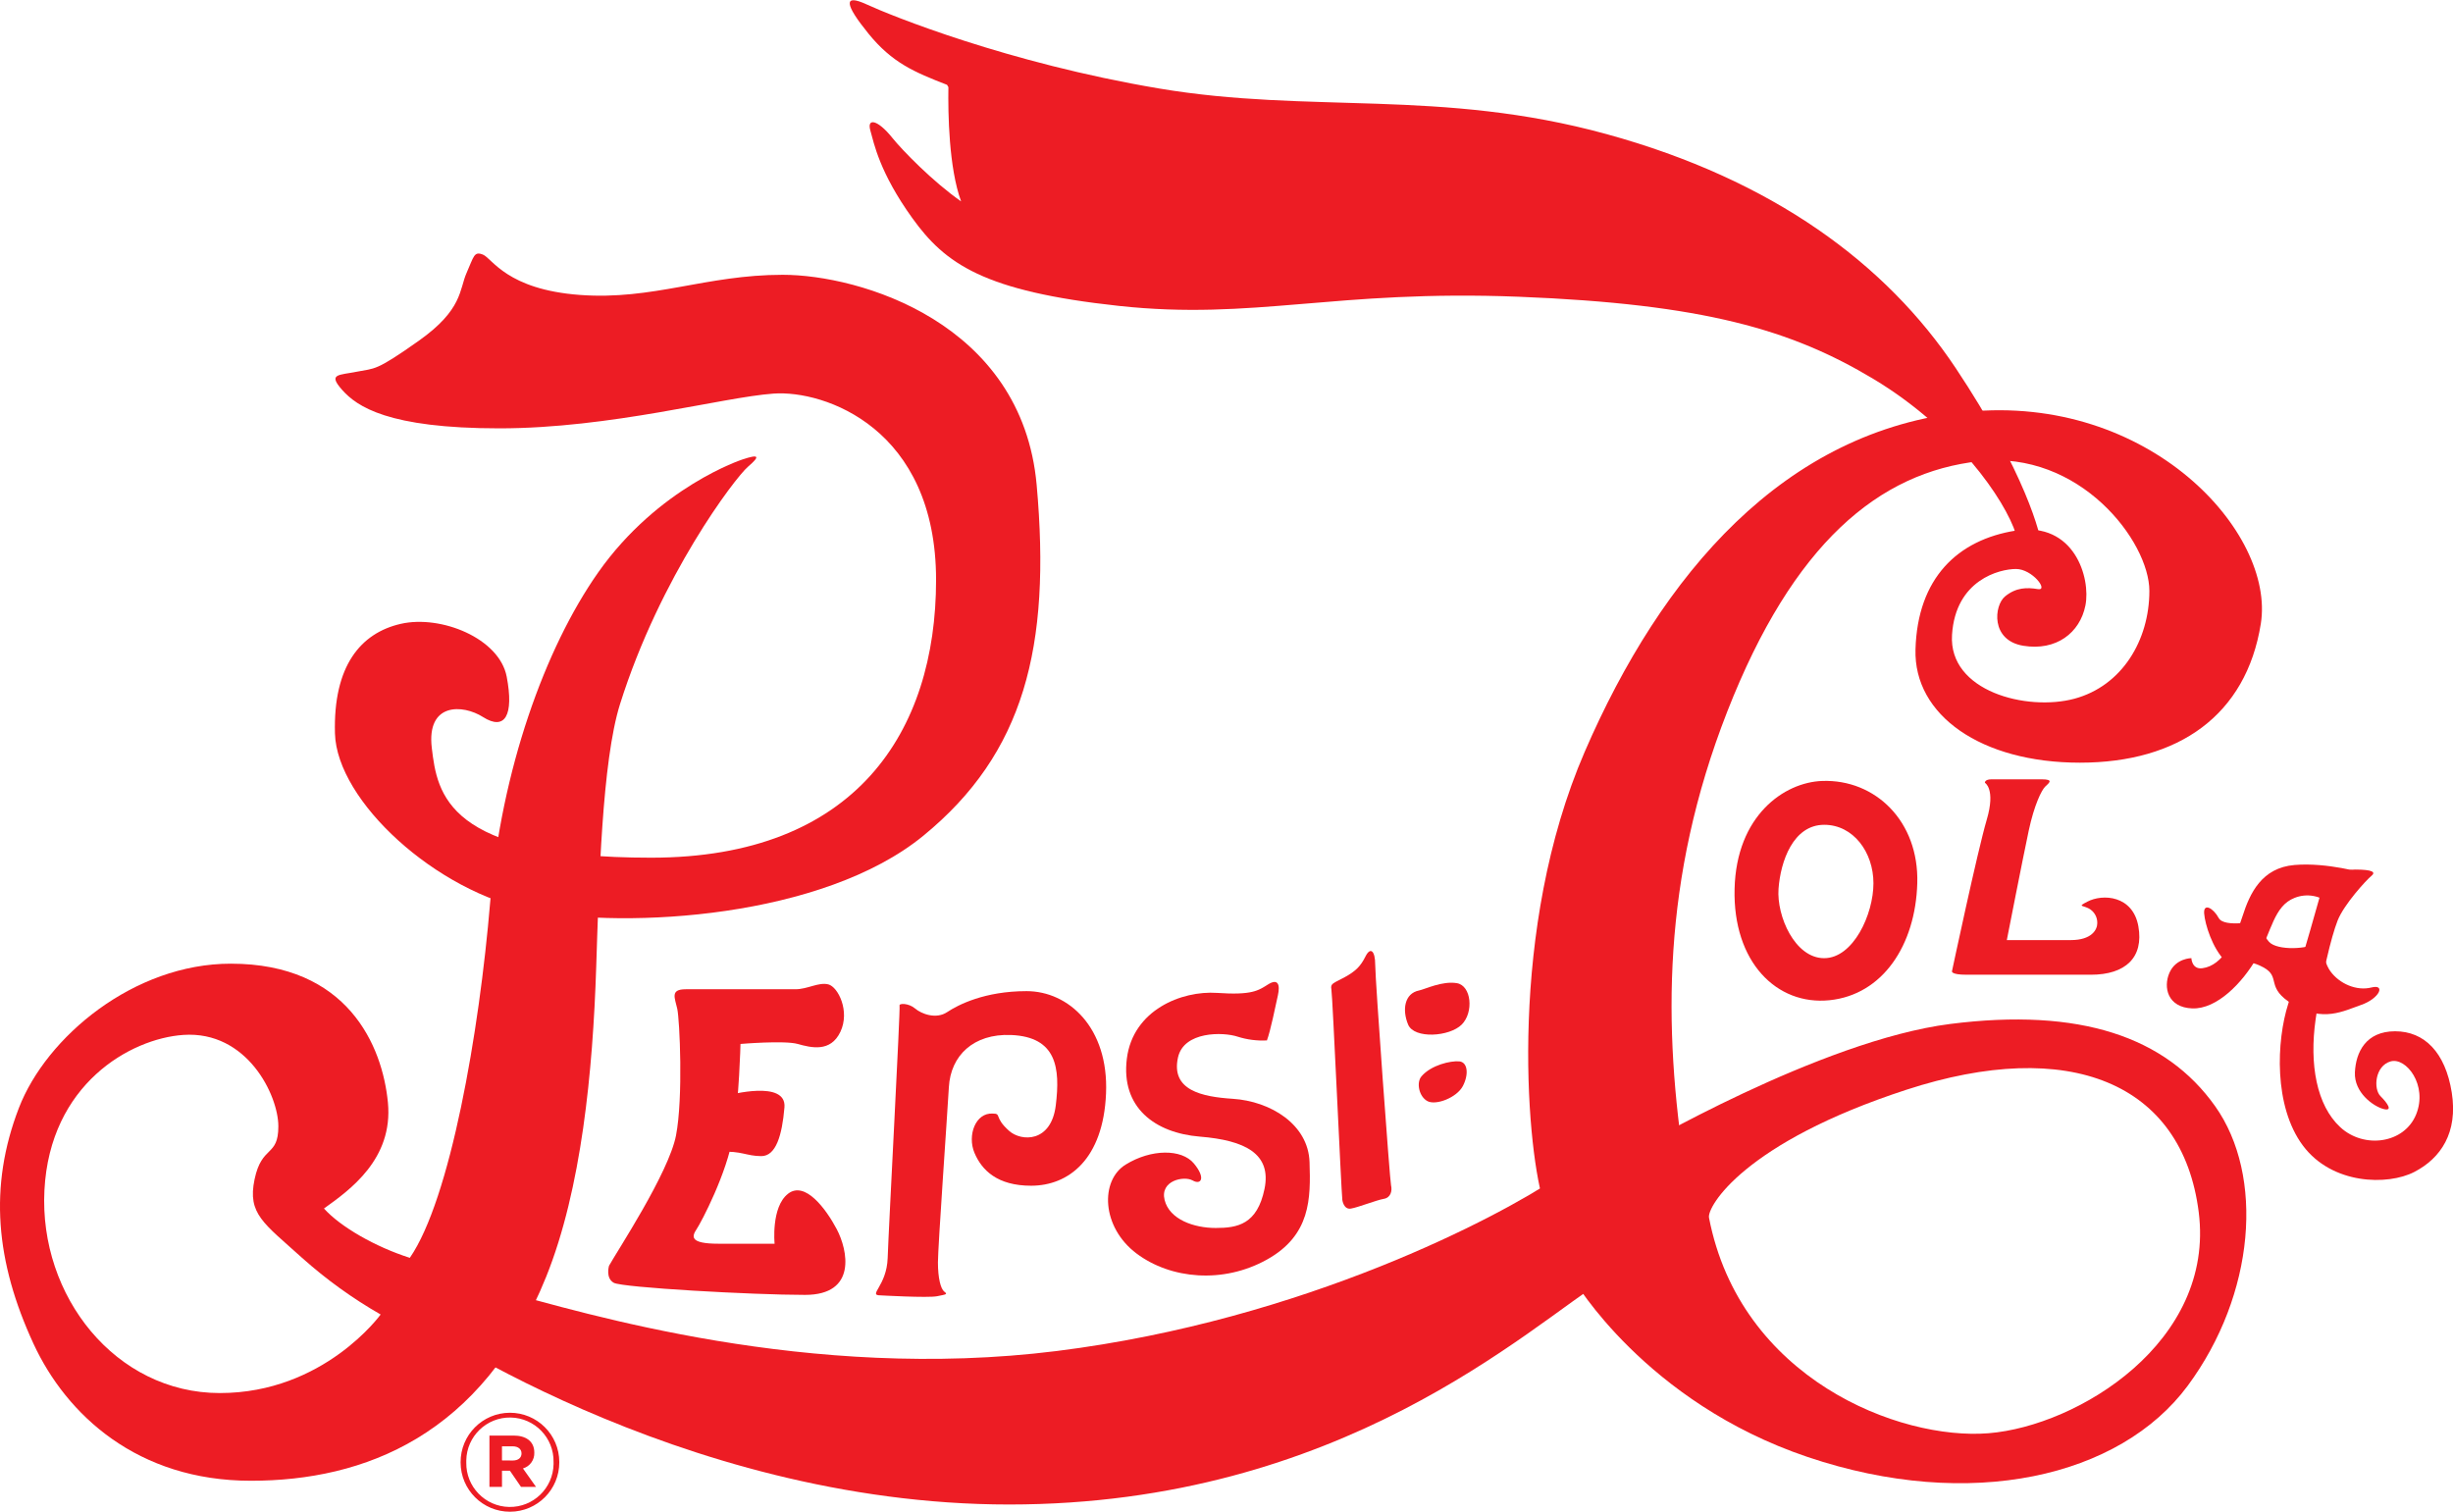 <?xml version="1.0" encoding="utf-8"?>
<!-- Generator: Adobe Illustrator 16.0.3, SVG Export Plug-In . SVG Version: 6.00 Build 0)  -->
<!DOCTYPE svg PUBLIC "-//W3C//DTD SVG 1.1//EN" "http://www.w3.org/Graphics/SVG/1.1/DTD/svg11.dtd">
<svg version="1.1" id="Capa_1" xmlns="http://www.w3.org/2000/svg" xmlns:xlink="http://www.w3.org/1999/xlink" x="0px" y="0px"
	 width="738.786px" height="455.306px" viewBox="0 0 738.786 455.306" enable-background="new 0 0 738.786 455.306"
	 xml:space="preserve">
<g>
	<g>
		<path fill="#ED1C24" d="M223.597,138.388c4.957-1.652,5.507-1.102,1.656,2.199c-3.852,3.301-26.418,32.985-38.527,71.512
			c-5.418,17.281-6.329,53.832-7.165,79.242c-1.015,31.319-4.429,66.73-15.062,93.184c-19.262,47.875-54.828,61.453-88.945,61.453
			c-34.114,0-55.535-19.813-65.473-41.281C-1.311,380.024-3.427,357.38,5.679,333.72c8.273-21.469,34.668-43.477,63.832-43.477
			c35.242,0,45.676,24.762,47.32,41.82c1.641,17.059-11.559,26.414-19.262,31.914c4.95,5.508,15.407,11.527,25.86,14.863
			c12.132-17.59,20.91-67.688,24.215-107.313c3.308-39.625,16.515-76.332,32.468-99.055
			C198.28,146.61,223.597,138.388,223.597,138.388L223.597,138.388z M13.381,358.478c-1.649,31.918,21.461,61.086,52.832,61.086
			c31.367,0,48.426-23.66,48.426-23.66c-8.461-4.84-16.391-10.559-23.661-17.059c-11.554-10.457-16.503-13.203-14.308-23.656
			c2.195-10.453,7.16-6.605,7.16-15.961s-9.41-28.852-28.629-27.527C39.249,312.802,15.03,326.563,13.381,358.478L13.381,358.478z
			 M13.381,358.478"/>
	</g>
	<path fill="#ED1C24" d="M145.456,215.951c6.672,4.246,9.355-0.555,7.152-12.133c-2.203-11.582-19.812-18.684-31.89-15.93
		c-12.078,2.754-20.387,12.652-19.836,33c0.551,20.344,30.465,47.813,59.449,53.383c28.617,5.5,87.5,2.203,117.766-22.567
		c30.265-24.769,38.519-56.674,34.121-105.655c-4.395-48.98-53.383-63.285-76.492-63.285c-23.114,0-39.075,7.703-61.082,6.066
		c-22.008-1.636-26.418-11.007-29.168-12.132c-2.747-1.121-2.754,0.554-4.957,5.504c-2.2,4.949-1.114,11.027-14.34,20.394
		c-13.223,9.367-13.203,8.25-18.715,9.356c-5.508,1.101-8.801,0.55-4.399,5.5c4.407,4.949,13.762,11.558,47.321,11.558
		c33.558,0,67.164-9.363,82.562-10.465c15.395-1.105,48.973,10.457,48.973,56.129c0,45.672-24.199,83.648-85.832,83.648
		c-61.633,0-64.387-19.234-66.039-33.02C128.4,211.521,139.4,212.099,145.456,215.951L145.456,215.951z M145.456,215.951"/>
	<path fill="#ED1C24" d="M150.959,388.747c24.762,6.602,92.449,27.512,167.289,18.156s133.727-40.723,150.785-52.277
		c17.055-11.559,38.52,15.406,14.859,30.27c-23.656,14.863-79.797,68.234-179.973,68.234c-100.18,0-181.578-57.23-181.578-57.23
		L150.959,388.747z M150.959,388.747"/>
	<path fill="#ED1C24" d="M183.424,381.224c2.203-4.035,17.98-27.902,20.176-39.254c2.195-11.352,1.105-34.851,0.371-38.156
		c-0.735-3.309-2.203-5.867,2.566-5.867h33.02c3.668,0,6.968-2.203,9.906-1.469c2.933,0.734,6.605,8.07,3.637,14.305
		c-2.965,6.238-8.805,4.77-12.84,3.641c-4.035-1.129-17.242,0-17.242,0s-0.368,16.141-2.2,27.516s-9.543,26.047-11.008,28.25
		c-1.46,2.203-2.199,4.398,6.602,4.398h16.879c0,0-1.102-11.004,4.031-15.039c5.133-4.031,11.485,4.605,14.676,10.641
		c3.305,6.238,6.234,19.809-9.535,19.809c-15.774,0-55.035-2.203-57.602-3.641C182.295,384.919,183.424,381.224,183.424,381.224
		L183.424,381.224z M183.424,381.224"/>
	<path fill="#ED1C24" d="M219.381,329.86c0,0,17.59-4.766,16.875,3.672c-0.715,8.438-2.567,14.672-6.969,14.672
		c-4.406,0-6.066-1.648-12.293-1.285C210.771,347.282,219.381,329.86,219.381,329.86L219.381,329.86z M219.381,329.86"/>
	<path fill="#ED1C24" d="M265.144,390.138c-3.852,0,1.929-2.75,2.203-11.277c0.273-8.531,3.851-75.121,3.578-75.945
		c-0.274-0.824,2.75-0.824,4.676,0.824c1.929,1.652,6.328,3.301,9.636,1.105c3.305-2.195,11.278-6.332,23.938-6.332
		c12.66,0,24.762,11.008,23.937,30.815c-0.828,19.806-11.277,27.79-22.57,27.79c-10.176,0-14.855-4.676-17.055-9.898
		c-2.203-5.227,0.278-12.133,5.5-11.836c2.754,0,0.282,1.102,4.957,5.227c3.641,3.242,12.653,3.582,14.032-7.703
		c1.378-11.281,0.273-20.625-13.481-21.188c-11.308-0.445-18.168,6.188-18.715,15.668c-0.547,9.355-3.297,48.147-3.297,52.832
		c0,4.684,0.825,7.977,1.922,8.801c1.098,0.824,0.551,0.824-2.195,1.379C279.459,390.95,265.144,390.138,265.144,390.138
		L265.144,390.138z M265.144,390.138"/>
	<path fill="#ED1C24" d="M381.569,313.356c1.098-2.938,2.566-10.278,3.301-13.578c0.734-3.301,0-5.137-2.938-3.301
		c-2.938,1.84-4.77,3.301-15.411,2.566c-10.64-0.734-25.312,5.141-27.144,19.813c-1.832,14.676,8.437,22.379,22.008,23.477
		c13.57,1.098,21.652,5.141,19.449,15.773s-8.074,11.738-14.676,11.738c-6.598,0-13.949-2.566-15.406-8.438
		c-1.457-5.875,5.867-7.336,8.437-5.875c2.575,1.465,4.036-0.734,0.364-5.133c-3.668-4.395-12.84-4.402-20.547,0.367
		c-7.703,4.766-7.328,18.805,3.308,26.781c10.27,7.703,26.047,9.172,39.254,1.82c13.207-7.352,13.195-18.406,12.836-29.348
		c-0.363-11.371-11.738-18.348-23.113-19.078c-9.328-0.609-18.707-2.566-16.504-12.473c1.758-7.887,13.574-7.703,17.973-6.238
		C375.604,313.134,378.588,313.513,381.569,313.356L381.569,313.356z M381.569,313.356"/>
	<path fill="#ED1C24" d="M404.28,361.41c-0.363-3.296-2.934-61.632-3.301-63.464c-0.363-1.832,0.734-1.82,4.035-3.641
		s4.77-3.297,6.234-6.234c1.469-2.938,2.938-1.82,2.938,2.566s4.406,64.91,4.77,66.402s0,3.668-2.203,4.038
		c-2.203,0.372-7.703,2.567-9.902,2.931C404.655,364.372,404.28,361.41,404.28,361.41L404.28,361.41z M404.28,361.41"/>
	<path fill="#ED1C24" d="M427.393,298.31c-4.445,0.894-5.133,5.875-3.301,10.273c1.832,4.395,12.473,3.668,16.145,0
		c3.668-3.673,2.934-11.738-1.469-12.473C434.362,295.376,429.229,297.931,427.393,298.31L427.393,298.31z M427.393,298.31"/>
	<path fill="#ED1C24" d="M428.127,324.16c-1.652,1.923-0.734,6.173,1.82,7.497s8.801-1.055,10.633-4.563
		c1.832-3.504,1.469-7.207-1.098-7.43C436.917,319.438,431.065,320.751,428.127,324.16L428.127,324.16z M428.127,324.16"/>
	<path fill="#ED1C24" d="M564.237,266.024c0,9.355-6.066,22.563-14.855,22.563c-8.793,0-14.336-12.652-13.73-20.91
		s4.402-19.262,13.758-19.262C558.182,248.415,564.237,256.677,564.237,266.024L564.237,266.024z M548.827,235.208
		c-11.523,0.402-25.859,10.461-26.41,32.469c-0.555,22.008,12.652,35.219,28.613,33.57s25.867-16.512,26.41-35.223
		C577.987,247.317,564.768,234.657,548.827,235.208L548.827,235.208z M548.827,235.208"/>
	<path fill="#ED1C24" d="M597.807,235.763c0,0,3.301,1.82,0.547,11.141c-2.754,9.324-10.453,45.566-10.453,45.566
		s-0.551,1.102,4.402,1.102h37.418c10.457,0,15.961-5.227,14.309-14.559c-1.648-9.328-10.73-9.906-15.406-7.43
		c-2.809,1.484-1.648,1.035,0.273,1.93c1.734,0.832,2.816,2.613,2.754,4.535c0,1.93-1.648,5.09-7.984,5.09h-19.262
		c0,0,4.957-25.313,6.609-33.016c1.648-7.707,3.852-12.133,4.949-13.207s2.789-2.203-1.098-2.203h-14.859
		C597.667,234.657,597.807,235.763,597.807,235.763L597.807,235.763z M597.807,235.763"/>
	<path fill="#ED1C24" d="M663.292,291.614c-3.195,0.418-3.301-3.036-3.301-3.036s-4.676,0-6.605,4.407
		c-1.93,4.402-0.551,10.457,6.879,10.73s15.137-7.703,19.535-15.406c4.398-7.707,4.957-15.41,11.281-17.887
		c3.652-1.457,7.813-0.711,10.734,1.926l10.176-9.355c0,0-11.004-3.301-20.91-2.477s-13.484,8.531-15.68,15.41
		S669.62,290.79,663.292,291.614L663.292,291.614z M663.292,291.614"/>
	<g>
		<path fill="#ED1C24" d="M670.17,289.435c-3.852-3.852-6.066-11.004-6.328-14.301c-0.258-3.301,2.75-1.652,4.398,1.375
			c1.652,3.026,11.836,0.824,11.836,0.824c0.609,2.332,1.738,4.492,3.301,6.327c2.473,2.755,12.133,2.204,14.309,0.274
			c2.18-1.93,1.371,4.676,4.125,8.527c2.754,3.855,7.977,6.07,12.383,4.957c4.402-1.109,2.473,3.301-3.035,5.23
			c-5.508,1.929-11.523,5.223-20.359,0c-8.832-5.223-3.578-8.258-9.098-11.285S670.17,289.435,670.17,289.435L670.17,289.435z
			 M670.17,289.435"/>
		<path fill="#ED1C24" d="M699.338,267.677c0,0-6.066,21.733-10.18,34.668c-3.559,11.156-4.402,30.815,4.398,42.652
			c8.801,11.836,25.594,12.102,33.57,7.977s13.207-11.828,11.285-23.938c-1.926-12.108-8.258-18.433-17.066-18.433
			s-11.828,6.328-12.102,12.379c-0.273,6.054,5.5,10.179,8.527,11.008c3.027,0.824,1.379-1.652-0.824-3.855
			s-1.656-9.099,3.035-10.453c4.688-1.353,11.273,7.152,7.703,15.961c-3.574,8.809-15.688,10.453-22.84,3.855
			c-7.152-6.602-9.355-18.988-7.434-32.477c1.926-13.485,4.68-24.762,6.609-29.723s8.801-12.383,10.18-13.484
			c1.375-1.105,0.551-1.922-4.953-1.922C703.749,261.892,699.338,267.677,699.338,267.677L699.338,267.677z M699.338,267.677"/>
		<path fill="#ED1C24" d="M588.999,110.841c-20.91-31.363-55.027-56.68-105.105-70.437c-50.078-13.758-89.172-6.067-134.829-13.758
			C303.409,18.954,268.17,4.63,261.019,1.329c-7.153-3.296-6.606,0,0.55,8.805c7.16,8.801,13.762,11.563,23.66,15.414l0.407,0.703
			c-0.125,7.887,0.117,24.266,3.824,34.403c-8.508-5.934-17.691-15.379-20.727-19.153c-4.402-5.504-7.703-6.066-6.605-2.203
			c1.098,3.863,2.754,12.66,12.66,26.418c9.906,13.762,21.465,22.012,62.188,26.414c40.722,4.406,64.91-4.949,120.511-2.754
			c55.605,2.196,82,9.907,106.766,24.77c24.77,14.859,39.625,36.316,42.926,46.769c3.301,10.454,7.703,7.157,7.703,3.852
			S609.913,142.208,588.999,110.841L588.999,110.841z M588.999,110.841"/>
	</g>
	<path fill="#ED1C24" d="M514.709,366.731c-0.605-3.238,10.453-22.559,59.453-38.52c48.996-15.961,83.105-2.203,88.043,36.871
		c4.941,39.074-36.316,64.387-63.281,66.582S524.065,415.16,514.709,366.731L514.709,366.731z M473.987,385.442
		c0,0,21.465,36.871,70.438,53.383s94.105,6.066,114.465-21.461c20.355-27.531,23.109-63.286,8.254-84.204
		c-14.855-20.913-40.723-29.722-79.793-24.761c-39.074,4.961-95.207,37.977-95.207,37.977L473.987,385.442z M473.987,385.442"/>
	<path fill="#ED1C24" d="M464.631,361.231c-4.953-17.059-10.457-81.449,12.656-134.824c23.113-53.379,59.984-96.856,115.016-102.356
		c55.035-5.504,93.004,36.317,88.598,63.836c-4.402,27.516-24.762,41.82-54.48,41.82s-50.078-14.281-49.52-34.117
		c0.605-21.457,12.656-33.019,30.266-35.793c17.609-2.769,22.559,14.313,20.91,22.563s-8.801,13.758-18.707,12.133
		s-8.809-12.133-5.504-14.856c3.309-2.727,6.602-2.758,9.906-2.203c3.309,0.551-1.656-6.066-6.605-6.066
		s-18.199,3.285-19.262,19.812c-1.102,17.055,22.563,23.109,36.871,19.258c14.313-3.852,22.563-17.59,22.563-32.465
		s-20.914-42.375-51.176-39.074c-30.266,3.301-56.133,24.765-75.945,75.39c-19.813,50.629-19.266,95.211-12.664,138.129
		C503.155,381.035,464.631,361.231,464.631,361.231L464.631,361.231z M464.631,361.231"/>
	<path fill="#ED1C24" d="M138.722,440.485v-0.082c-0.024-8.211,6.613-14.883,14.82-14.906c8.211-0.023,14.883,6.609,14.906,14.82
		v0.086c0.024,8.207-6.609,14.879-14.82,14.902C145.42,455.328,138.745,448.696,138.722,440.485L138.722,440.485z M166.717,440.403
		v-0.086c0.133-7.258-5.649-13.25-12.907-13.383c-7.257-0.129-13.25,5.648-13.378,12.91c-0.004,0.184-0.004,0.371,0,0.559v0.082
		c-0.129,7.259,5.648,13.25,12.91,13.383c7.258,0.129,13.246-5.648,13.379-12.91C166.726,440.774,166.726,440.587,166.717,440.403
		L166.717,440.403z M147.409,432.368h7.281c3.586,0,6.231,1.621,6.231,5.121c0.101,2.191-1.313,4.168-3.418,4.781l3.926,5.543h-4.52
		l-3.328-4.852h-2.391v4.852h-3.781V432.368z M154.429,439.88c1.703,0,2.644-0.855,2.644-2.137s-1.023-2.137-2.644-2.137h-3.246
		v4.246L154.429,439.88z M154.429,439.88"/>
</g>
</svg>
